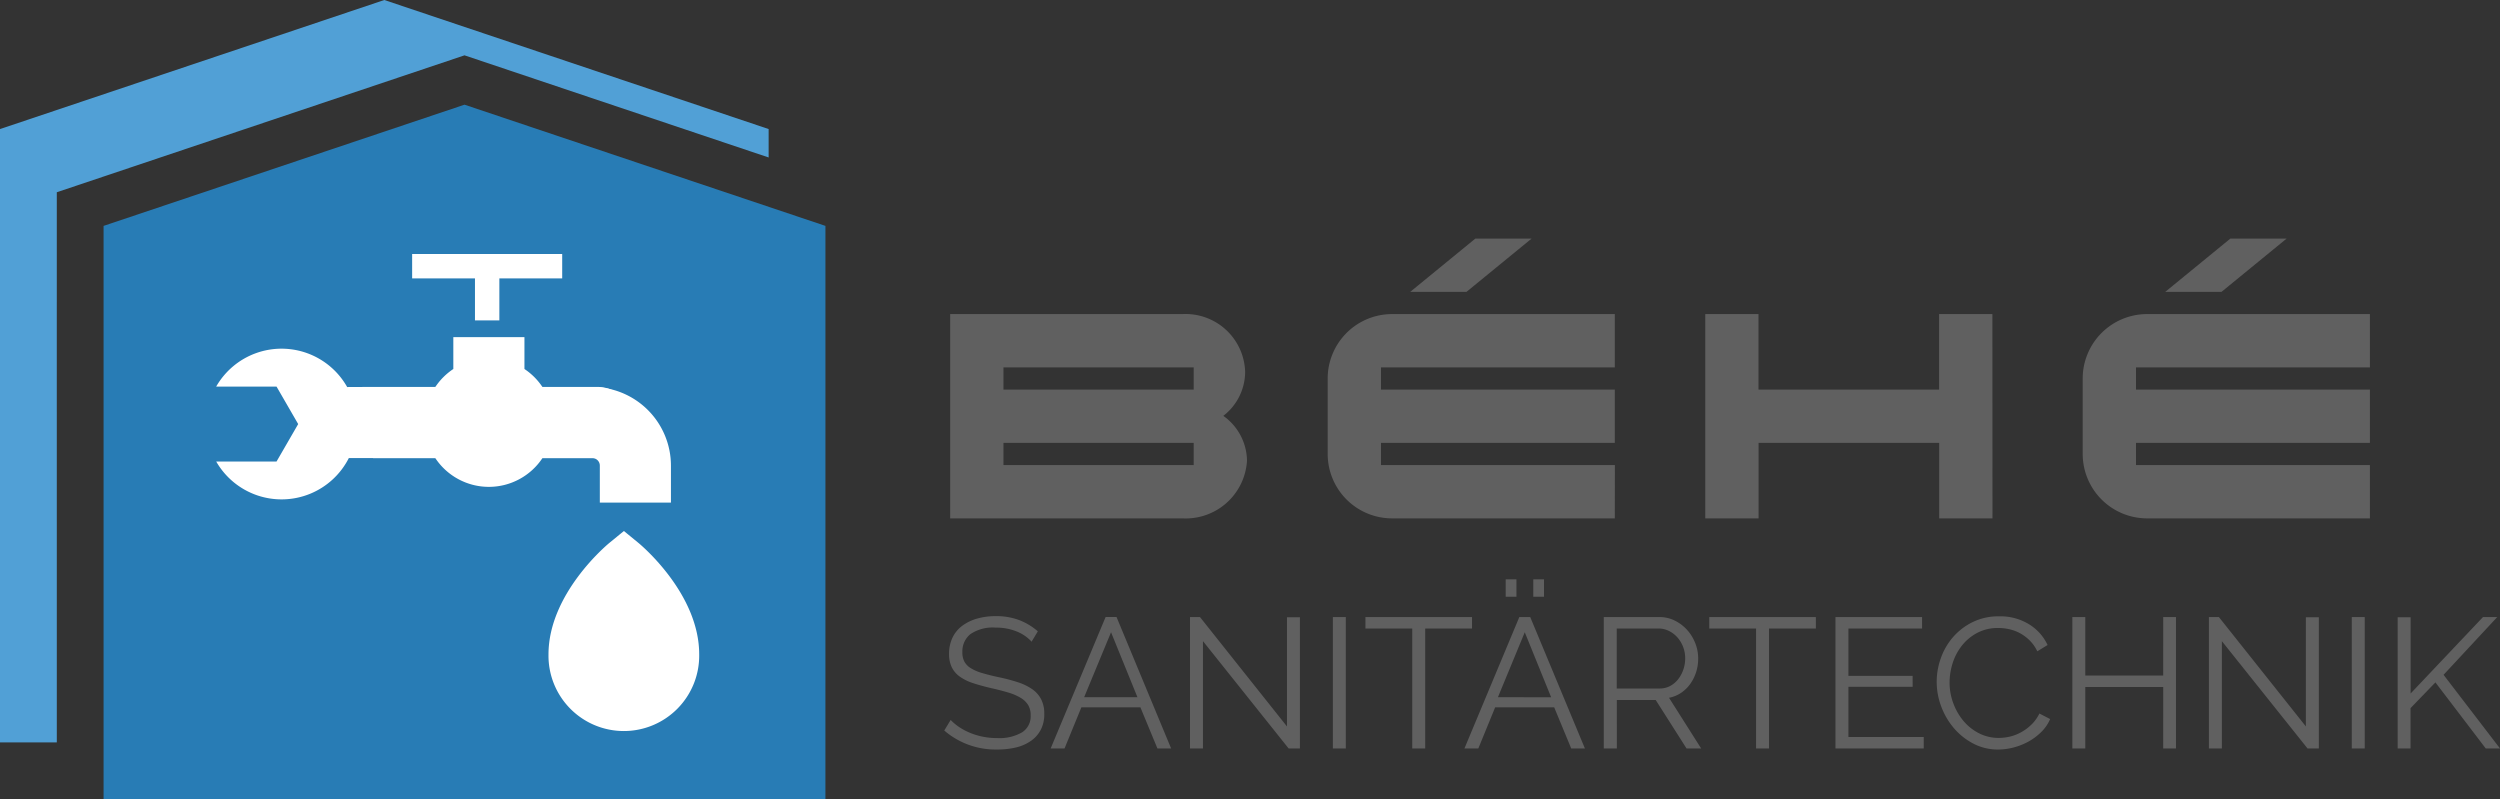 <svg xmlns="http://www.w3.org/2000/svg" width="121.586" height="38.858" viewBox="0 0 121.586 38.858">
  <rect x="0" y="0" width="121.586" height="38.858" fill="#333333" stroke="none"/>
  <g id="Group_1" data-name="Group 1" transform="translate(-104.272 -94.46)">
    <path id="Path_1" data-name="Path 1" d="M154.878,116.018l-17.554-5.895-17.554,5.895V143.89h35.107Z" transform="translate(-10.461 -10.572)" fill="#287cb5"/>
    <g id="Group_2" data-name="Group 2" transform="translate(104.272 94.46)">
      <g id="Group_1-2" data-name="Group 1">
        <path id="Path_2" data-name="Path 2" d="M107.034,103.81l19.829-6.659,14.791,4.967v-1.382L122.963,94.46l-18.691,6.277v29.828h2.763Z" transform="translate(-104.272 -94.46)" fill="#51a0d6"/>
      </g>
      <path id="Path_14" data-name="Path 14" d="M15.012-2.808A2.713,2.713,0,0,0,13.86-4.986a2.712,2.712,0,0,0,1.062-2.142A2.9,2.9,0,0,0,11.88-9.936H.576V0h11.3A2.986,2.986,0,0,0,15.012-2.808ZM3.168-6.264v-1.08H12.42v1.08Zm0,3.672v-1.08H12.42v1.08Zm29.736,0H21.528v-1.08H32.9V-6.264H21.528v-1.08H32.9V-9.936H22.068A3.134,3.134,0,0,0,18.936-6.8v3.672A3.134,3.134,0,0,0,22.068,0H32.9ZM26.118-13.608,22.95-11.016h2.736l3.168-2.592ZM51.264-9.936H48.672v3.672H39.888V-9.936H37.3V0h2.592V-3.672h8.784V0h2.592Zm18.36,7.344H58.248v-1.08H69.624V-6.264H58.248v-1.08H69.624V-9.936H58.788A3.134,3.134,0,0,0,55.656-6.8v3.672A3.134,3.134,0,0,0,58.788,0H69.624ZM62.838-13.608,59.67-11.016h2.736l3.168-2.592Z" transform="translate(45.635 25.211)" fill="#606060"/>
      <path id="Path_13" data-name="Path 13" d="M4.536-5.193a1.945,1.945,0,0,0-.72-.495A2.629,2.629,0,0,0,2.79-5.877a1.927,1.927,0,0,0-1.233.319,1.067,1.067,0,0,0-.387.868.958.958,0,0,0,.1.473.9.9,0,0,0,.32.319,2.239,2.239,0,0,0,.554.234q.337.1.8.2a8.657,8.657,0,0,1,.923.243,2.648,2.648,0,0,1,.7.338A1.4,1.4,0,0,1,5-2.394a1.523,1.523,0,0,1,.153.72,1.617,1.617,0,0,1-.171.765,1.525,1.525,0,0,1-.477.54,2.127,2.127,0,0,1-.729.32,3.9,3.9,0,0,1-.927.1A3.81,3.81,0,0,1,.288-.873L.6-1.386a2.5,2.5,0,0,0,.409.342,2.968,2.968,0,0,0,.531.283,3.374,3.374,0,0,0,.625.189,3.528,3.528,0,0,0,.7.067A2.2,2.2,0,0,0,4.063-.778a.922.922,0,0,0,.428-.833.955.955,0,0,0-.122-.5,1.052,1.052,0,0,0-.365-.351,2.583,2.583,0,0,0-.6-.257q-.36-.108-.837-.216-.5-.117-.882-.243a2.351,2.351,0,0,1-.639-.315,1.227,1.227,0,0,1-.391-.454A1.47,1.47,0,0,1,.522-4.6a1.8,1.8,0,0,1,.167-.788,1.547,1.547,0,0,1,.472-.576,2.237,2.237,0,0,1,.72-.351A3.253,3.253,0,0,1,2.8-6.435a3.134,3.134,0,0,1,1.139.194,3.057,3.057,0,0,1,.9.544Zm3.6-1.2h.531L11.322,0h-.666L9.828-2H6.957L6.138,0H5.463Zm1.548,3.9L8.4-5.652,7.092-2.493ZM12.87-5.22V0h-.63V-6.39h.486l4.23,5.319v-5.31h.63V0h-.549ZM19.188,0V-6.39h.63V0Zm6.768-5.832H23.679V0h-.63V-5.832H20.772V-6.39h5.184Zm2.3-.558h.531L31.446,0H30.78l-.828-2H27.081l-.819,2h-.675Zm1.548,3.9L28.521-5.652,27.216-2.493ZM27.594-7.38v-.846h.522v.846Zm1.341,0v-.846h.522v.846ZM32.364,0V-6.39h2.7a1.659,1.659,0,0,1,.761.175,2,2,0,0,1,.6.459,2.1,2.1,0,0,1,.391.644,2,2,0,0,1,.139.729,2.162,2.162,0,0,1-.1.671,2.073,2.073,0,0,1-.288.576,1.742,1.742,0,0,1-.445.432,1.575,1.575,0,0,1-.585.239L37.1,0h-.711l-1.5-2.358h-1.89V0Zm.63-2.916h2.088a1.07,1.07,0,0,0,.508-.122,1.213,1.213,0,0,0,.391-.329,1.6,1.6,0,0,0,.252-.468,1.672,1.672,0,0,0,.09-.549,1.511,1.511,0,0,0-.1-.554,1.528,1.528,0,0,0-.279-.464,1.332,1.332,0,0,0-.414-.315,1.12,1.12,0,0,0-.5-.117H32.994Zm9.684-2.916H40.4V0h-.63V-5.832H37.494V-6.39h5.184ZM47.925-.558V0H43.632V-6.39h4.212v.558H44.262v2.3h3.123V-3H44.262V-.558Zm.63-2.682a3.415,3.415,0,0,1,.2-1.148,3.181,3.181,0,0,1,.589-1.021,3.025,3.025,0,0,1,.954-.734,2.839,2.839,0,0,1,1.287-.283,2.665,2.665,0,0,1,1.463.387,2.354,2.354,0,0,1,.9,1.008l-.5.306a1.891,1.891,0,0,0-.373-.531,2.077,2.077,0,0,0-.472-.351,2,2,0,0,0-.522-.193,2.5,2.5,0,0,0-.531-.059,2.137,2.137,0,0,0-1.017.234,2.341,2.341,0,0,0-.743.612,2.671,2.671,0,0,0-.455.851,3.094,3.094,0,0,0-.153.958,2.841,2.841,0,0,0,.185,1.017,2.884,2.884,0,0,0,.5.86,2.424,2.424,0,0,0,.756.594,2.076,2.076,0,0,0,.95.22,2.385,2.385,0,0,0,.554-.067A2.133,2.133,0,0,0,52.681-.8a2.311,2.311,0,0,0,.49-.369A1.909,1.909,0,0,0,53.55-1.7l.522.27A1.954,1.954,0,0,1,53.64-.8a2.84,2.84,0,0,1-.621.464,3.1,3.1,0,0,1-.724.288,2.992,2.992,0,0,1-.751.1,2.556,2.556,0,0,1-1.206-.288,3.163,3.163,0,0,1-.945-.751,3.487,3.487,0,0,1-.617-1.053A3.4,3.4,0,0,1,48.555-3.24ZM60.192-6.39V0h-.621V-2.988H55.782V0h-.63V-6.39h.63v2.844h3.789V-6.39Zm2.232,1.17V0h-.63V-6.39h.486l4.23,5.319v-5.31h.63V0h-.549ZM68.742,0V-6.39h.63V0Zm2.232,0V-6.381h.63v3.708L75.123-6.39h.693l-2.61,2.808L75.951,0h-.693L72.81-3.213,71.6-1.962V0Z" transform="translate(45.635 36.401)" fill="#606060"/>
    </g>
    <g id="Group_9" data-name="Group 9" transform="translate(122.417 106.814)">
      <g id="Group_4" data-name="Group 4" transform="translate(0 4.042)">
        <g id="Group_3" data-name="Group 3">
          <path id="Path_3" data-name="Path 3" d="M170.755,147.325h-2.427a3.152,3.152,0,0,0-.875-.875V144.9h-3.459v1.55a3.149,3.149,0,0,0-.876.875h-3.026v3.459h3.026a3.126,3.126,0,0,0,5.21,0h2.427a.364.364,0,0,1,.364.364v1.8h3.459v-1.8A3.828,3.828,0,0,0,170.755,147.325Z" transform="translate(-160.092 -144.9)" fill="#fff"/>
        </g>
      </g>
      <g id="Group_6" data-name="Group 6" transform="translate(1.899 0)">
        <g id="Group_5" data-name="Group 5">
          <path id="Path_4" data-name="Path 4" d="M165.934,132.465v1.186h3.056v2.041h1.186V133.65h3.056v-1.186Z" transform="translate(-165.934 -132.465)" fill="#fff"/>
        </g>
      </g>
      <g id="Group_8" data-name="Group 8" transform="translate(8.536 13.471)">
        <g id="Group_7" data-name="Group 7">
          <path id="Path_5" data-name="Path 5" d="M190.713,174.479l-.7-.573-.7.573c-.121.1-2.967,2.472-2.967,5.43a3.665,3.665,0,1,0,7.329,0C193.68,176.951,190.835,174.579,190.713,174.479Z" transform="translate(-186.351 -173.906)" fill="#fff"/>
        </g>
      </g>
    </g>
    <g id="Group_10" data-name="Group 10" transform="translate(114.786 111.418)">
      <path id="Path_6" data-name="Path 6" d="M143.082,148.489l-.093.006a3.663,3.663,0,0,0-6.372-.025h2.935l1.053,1.823-1.053,1.822-2.934,0a3.666,3.666,0,0,0,6.45-.168h12.092a1.73,1.73,0,0,0,0-3.46Zm12.84,2.284a.661.661,0,1,1,0-.935A.66.66,0,0,1,155.923,150.773Z" transform="translate(-136.617 -146.627)" fill="#fff"/>
    </g>
  </g>
</svg>
